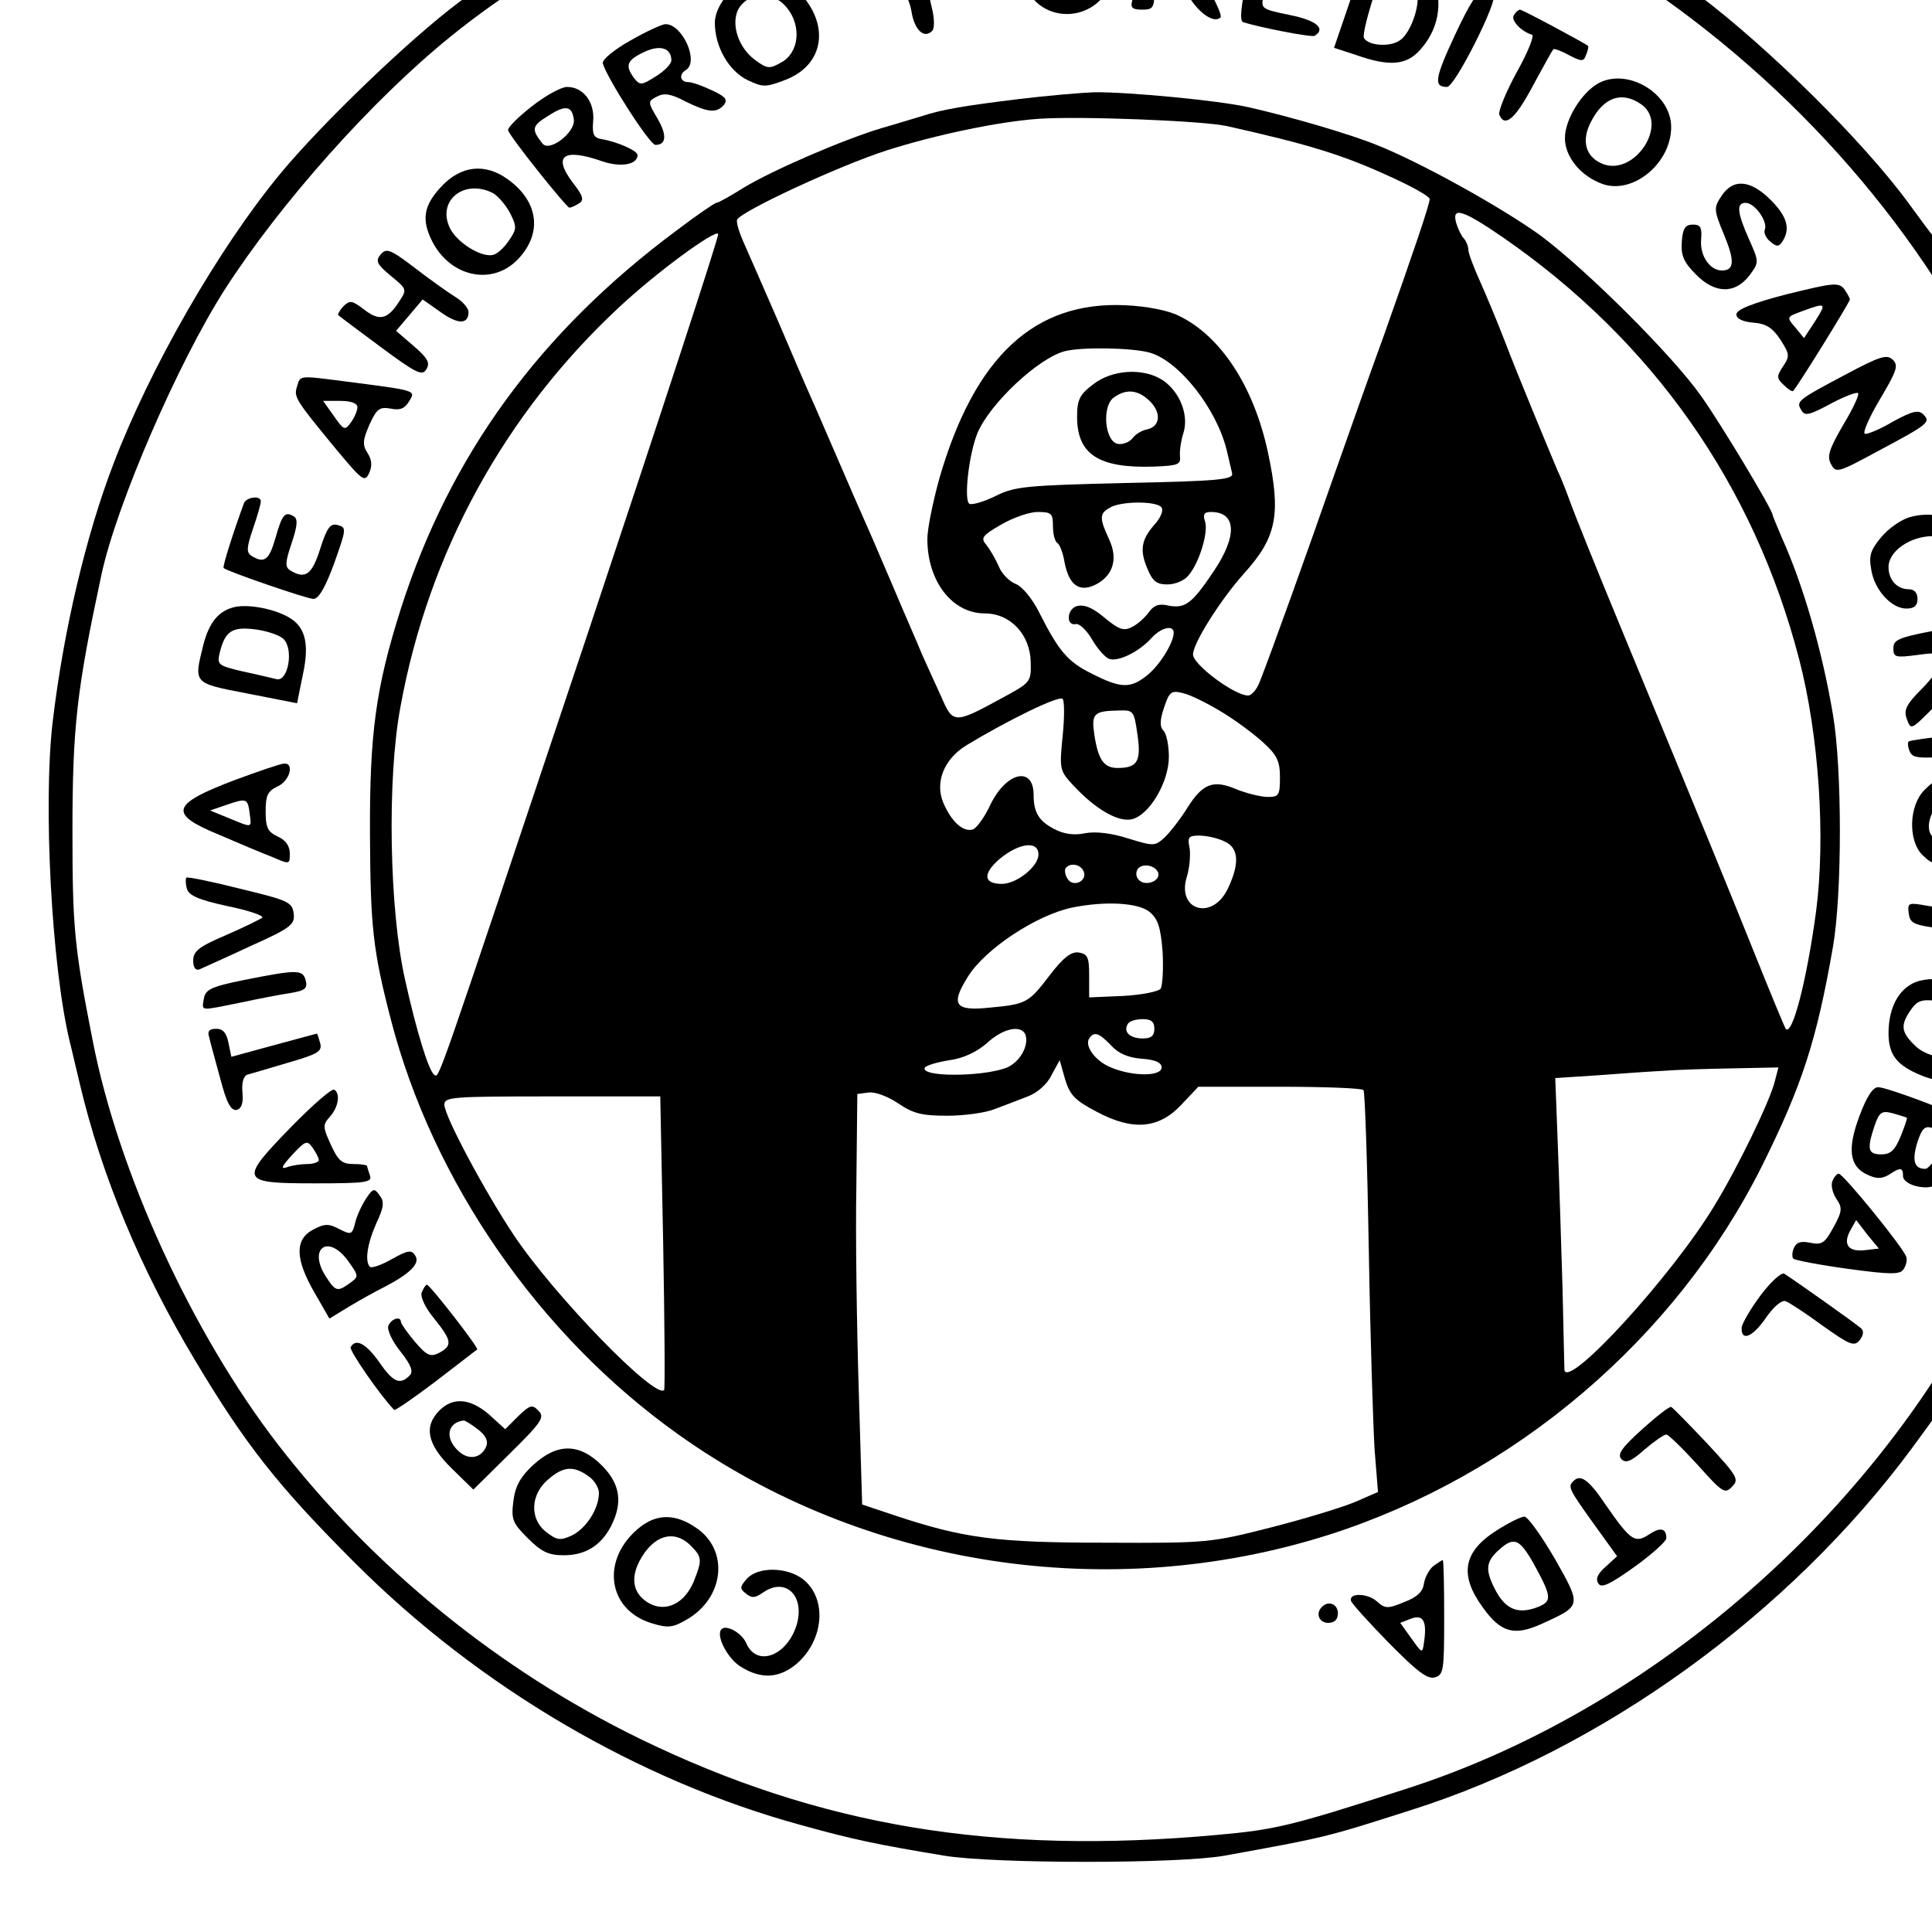 <?xml version="1.0" standalone="no"?>
<!DOCTYPE svg PUBLIC "-//W3C//DTD SVG 20010904//EN"
 "http://www.w3.org/TR/2001/REC-SVG-20010904/DTD/svg10.dtd">
<svg version="1.0" xmlns="http://www.w3.org/2000/svg"
 width="16pt" height="16pt" viewBox="0 0 16 16"
 preserveAspectRatio="xMidYMid meet">
<g transform="translate(0,16) scale(0.004,-0.004)"
fill="#000000" stroke="none">
<path d="M2015 4419 c-90 -10 -267 -43 -315 -59 -14 -4 -45 -13 -70 -20 -25
-7 -54 -16 -65 -21 -11 -4 -42 -15 -70 -24 -148 -48 -376 -173 -544 -299 -102
-76 -286 -253 -371 -356 -128 -155 -269 -401 -345 -600 -58 -151 -104 -349
-126 -535 -20 -171 -2 -505 35 -660 3 -11 12 -51 21 -88 45 -191 126 -385 238
-572 105 -176 172 -261 332 -421 257 -257 587 -451 925 -543 104 -29 156 -40
295 -63 105 -17 486 -17 580 0 210 38 210 38 385 94 396 125 783 405 1038 749
100 136 122 171 184 289 104 199 159 355 203 579 66 334 55 675 -32 976 -8 28
-18 64 -23 80 -15 57 -67 191 -108 277 -39 82 -147 269 -177 306 -8 9 -32 42
-54 72 -93 127 -290 322 -435 431 -87 65 -290 186 -376 223 -36 16 -78 34 -95
41 -78 35 -264 89 -408 120 -146 31 -457 43 -622 24z m390 -44 c188 -17 417
-61 490 -94 11 -5 38 -15 60 -22 76 -23 270 -115 365 -173 341 -209 623 -512
795 -854 78 -156 154 -370 179 -502 4 -19 14 -73 23 -120 21 -107 24 -517 5
-630 -25 -151 -73 -338 -107 -415 -7 -16 -28 -66 -46 -110 -217 -529 -715
-986 -1262 -1160 -236 -76 -266 -83 -387 -94 -463 -42 -823 18 -1195 199 -293
143 -553 355 -750 610 -178 231 -330 563 -383 835 -38 193 -42 234 -42 432 0
219 9 295 60 533 31 145 158 438 255 590 115 179 307 395 470 526 207 168 528
331 758 385 20 5 56 14 80 19 95 23 299 49 452 58 11 1 92 -5 180 -13z"/>
<path d="M2141 4166 c-32 -34 -38 -100 -14 -146 30 -57 108 -66 153 -18 11 12
20 28 20 35 0 20 -38 15 -50 -7 -12 -23 -61 -28 -78 -7 -17 21 -23 72 -13 100
13 34 55 46 80 23 21 -19 51 -21 51 -3 0 49 -109 65 -149 23z"/>
<path d="M2355 4104 c-4 -49 -9 -97 -11 -106 -4 -14 1 -18 20 -18 24 0 26 4
26 41 0 36 2 40 22 37 15 -2 31 -18 46 -45 21 -38 55 -63 69 -49 3 3 -7 26
-21 52 -14 26 -25 47 -24 48 47 17 66 64 39 97 -14 17 -32 22 -88 26 l-71 6
-7 -89z m133 24 c4 -22 -26 -37 -61 -31 -21 4 -27 11 -27 30 0 22 3 24 42 21
31 -2 44 -8 46 -20z"/>
<path d="M1910 4115 c-7 -25 -16 -45 -19 -45 -4 0 -20 14 -36 30 -28 29 -58
39 -69 22 -3 -5 17 -31 45 -58 37 -36 51 -59 56 -87 6 -39 26 -58 43 -41 5 5
5 26 -1 49 -9 35 -7 51 15 108 l25 67 -23 0 c-19 0 -26 -8 -36 -45z"/>
<path d="M2605 4148 c-2 -7 -13 -53 -23 -101 -13 -62 -16 -90 -8 -93 35 -11
142 -32 148 -28 24 15 3 32 -52 43 -58 12 -60 13 -54 39 9 36 5 34 59 21 39
-10 49 -9 55 2 11 17 -3 26 -52 34 -32 6 -38 11 -38 32 0 21 4 24 23 20 12 -3
39 -9 60 -13 35 -6 39 -4 35 12 -5 30 -144 58 -153 32z"/>
<path d="M2825 4083 c-4 -10 -20 -55 -35 -100 l-28 -82 46 -15 c71 -25 106
-21 135 14 30 35 41 78 32 121 -6 25 -17 36 -58 55 -62 28 -82 30 -92 7z m74
-38 c16 -8 31 -21 34 -29 9 -23 -12 -84 -34 -99 -20 -15 -65 -12 -75 4 -6 10
34 139 42 139 3 0 18 -7 33 -15z"/>
<path d="M1550 4043 c-36 -13 -70 -57 -70 -90 0 -50 29 -100 68 -119 32 -15
37 -15 79 1 79 31 92 113 28 181 -32 33 -64 42 -105 27z m80 -60 c30 -38 24
-92 -12 -112 -25 -14 -29 -14 -55 5 -39 29 -53 86 -28 114 26 29 69 26 95 -7z"/>
<path d="M3013 3929 c-43 -92 -45 -109 -17 -109 16 0 106 178 97 193 -2 4 -12
7 -21 7 -12 0 -30 -29 -59 -91z"/>
<path d="M3134 3968 c-6 -10 15 -33 38 -40 5 -2 -9 -37 -32 -78 -22 -40 -38
-80 -36 -87 11 -28 33 -10 70 60 21 39 40 73 42 75 1 2 16 -3 32 -12 27 -14
31 -14 36 1 4 9 5 17 4 18 -11 8 -136 75 -141 75 -3 0 -9 -5 -13 -12z"/>
<path d="M1305 3916 c-34 -19 -59 -40 -57 -47 7 -28 97 -169 109 -169 23 0 24
21 4 55 -20 34 -20 35 -1 45 15 8 29 6 59 -10 47 -23 64 -25 80 -7 8 11 3 17
-25 30 -19 9 -41 17 -49 17 -17 0 -20 16 -5 25 28 17 -7 95 -42 95 -7 0 -40
-15 -73 -34z m85 -41 c0 -7 -14 -22 -32 -33 -30 -19 -33 -19 -45 -4 -19 26
-16 37 20 54 33 16 57 9 57 -17z"/>
<path d="M3310 3828 c-35 -19 -70 -75 -70 -114 0 -39 33 -79 78 -95 63 -22
142 43 142 118 0 69 -89 123 -150 91z m88 -44 c59 -41 -16 -153 -83 -122 -33
15 -41 48 -21 86 26 51 64 64 104 36z"/>
<path d="M1100 3779 c-28 -22 -50 -44 -48 -49 5 -15 121 -160 127 -160 3 0 12
4 20 9 11 7 8 16 -14 44 -41 55 -18 71 62 43 38 -13 73 -7 73 13 0 9 -43 28
-75 33 -16 3 -19 10 -17 36 4 40 -20 72 -54 72 -12 0 -45 -18 -74 -41z m88
-26 c4 -27 -51 -69 -65 -50 -23 29 -22 36 10 56 37 24 51 23 55 -6z"/>
<path d="M2110 3795 c-114 -14 -161 -22 -200 -35 -14 -4 -52 -16 -84 -25 -80
-24 -226 -87 -287 -124 -27 -17 -52 -31 -56 -31 -3 0 -40 -25 -82 -57 -284
-211 -469 -465 -571 -783 -52 -164 -65 -258 -64 -470 1 -189 6 -237 43 -380
87 -337 308 -656 597 -861 384 -273 889 -351 1344 -207 386 123 719 406 898
764 83 167 113 259 147 454 19 110 19 368 0 480 -22 132 -62 270 -106 367 -10
24 -19 45 -19 47 0 10 -106 187 -148 246 -59 84 -237 261 -332 332 -80 58
-249 152 -340 188 -57 23 -177 58 -265 78 -61 14 -252 32 -320 31 -27 -1 -97
-7 -155 -14z m430 -56 c170 -38 242 -60 343 -107 42 -19 77 -39 77 -44 0 -11
-33 -108 -95 -283 -26 -71 -73 -204 -105 -295 -54 -155 -128 -361 -152 -422
-6 -16 -17 -28 -24 -28 -28 0 -114 64 -114 85 0 23 56 112 105 167 68 75 78
122 50 252 -29 135 -97 240 -184 282 -21 11 -66 20 -111 22 -188 9 -312 -106
-385 -358 -13 -47 -25 -104 -25 -126 0 -87 51 -154 119 -154 53 0 94 -44 95
-101 1 -41 0 -42 -59 -74 -99 -54 -102 -54 -126 2 -12 26 -30 66 -40 88 -9 23
-39 90 -64 150 -26 61 -55 128 -65 150 -10 22 -32 74 -50 115 -18 41 -40 93
-50 115 -10 22 -41 94 -69 160 -29 66 -60 138 -70 160 -10 22 -17 44 -15 50 7
17 211 112 311 144 101 32 229 59 313 65 85 6 340 -4 390 -15z m571 -230 c310
-214 520 -512 614 -874 41 -158 55 -369 35 -522 -19 -141 -49 -259 -63 -243
-2 3 -32 75 -66 160 -60 149 -87 215 -277 675 -48 116 -93 228 -101 250 -8 22
-20 54 -28 70 -23 55 -83 199 -110 270 -15 39 -38 94 -51 123 -13 29 -24 58
-24 65 0 7 -4 17 -9 23 -5 5 -12 19 -16 32 -10 35 13 28 96 -29z m-1896 -826
c-320 -956 -305 -914 -316 -908 -11 7 -36 87 -60 195 -33 144 -38 417 -10 566
58 320 216 608 454 829 76 71 196 159 204 151 3 -2 -120 -377 -272 -833z
m1165 587 c61 -17 139 -116 160 -203 4 -17 9 -39 11 -47 3 -13 -28 -16 -221
-20 -206 -5 -229 -7 -269 -27 -24 -12 -49 -19 -54 -16 -12 7 -1 104 17 147 26
61 126 155 181 169 36 9 139 7 175 -3z m25 -321 c4 -6 -2 -20 -12 -32 -30 -33
-34 -55 -18 -93 11 -27 19 -34 42 -34 16 0 35 8 43 18 23 26 42 90 35 112 -5
15 -2 20 12 20 53 0 55 -49 7 -121 -46 -69 -60 -79 -94 -73 -20 5 -31 1 -41
-13 -8 -11 -23 -25 -35 -31 -17 -9 -27 -6 -57 19 -26 22 -43 28 -58 24 -21 -7
-22 -42 -1 -37 7 1 22 -13 33 -32 11 -19 27 -37 35 -40 18 -7 62 14 88 43 20
22 46 28 46 11 0 -21 -30 -69 -56 -89 -34 -27 -54 -26 -113 4 -51 25 -69 47
-110 128 -14 28 -35 53 -48 58 -13 5 -29 21 -35 36 -7 16 -18 35 -26 45 -12
14 -9 19 31 42 24 14 58 26 75 26 29 0 32 -3 32 -29 0 -17 4 -32 9 -35 5 -3
12 -21 15 -40 9 -46 29 -62 61 -48 39 18 51 54 31 96 -20 43 -20 53 2 65 23
14 99 14 107 0z m121 -421 c29 -17 68 -46 88 -64 30 -27 36 -40 36 -73 0 -37
-2 -41 -25 -41 -14 0 -42 7 -63 15 -50 22 -72 13 -104 -38 -15 -24 -37 -52
-48 -62 -19 -17 -22 -17 -74 -1 -34 11 -67 15 -89 11 -23 -5 -45 -2 -65 9 -31
16 -42 34 -42 70 0 61 -57 48 -90 -21 -11 -24 -27 -46 -35 -50 -20 -7 -45 15
-62 55 -18 43 2 91 48 119 84 51 192 104 199 96 4 -4 4 -39 0 -78 -7 -69 -6
-71 24 -103 45 -48 92 -75 120 -68 36 9 76 77 76 129 0 24 -5 48 -11 54 -8 8
-8 21 1 48 11 33 15 36 39 30 14 -3 49 -20 77 -37z m-171 -49 c8 -55 0 -69
-41 -69 -28 0 -40 16 -48 67 -7 46 -2 51 51 52 30 1 31 -1 38 -50z m180 -221
c30 -13 32 -46 7 -98 -32 -67 -106 -45 -85 24 6 19 8 46 6 60 -5 23 -2 26 20
26 14 0 38 -5 52 -12z m-385 -27 c0 -25 -45 -61 -76 -61 -38 0 -40 21 -4 52
40 33 80 38 80 9z m94 -36 c7 -20 -23 -33 -34 -14 -5 7 -6 17 -4 21 9 13 32 9
38 -7z m154 -2 c5 -17 -26 -29 -40 -15 -6 6 -7 15 -3 22 9 14 37 9 43 -7z
m-18 -81 c17 -14 23 -31 27 -82 2 -36 0 -70 -4 -77 -5 -6 -40 -13 -78 -15
l-70 -3 0 45 c0 38 -3 45 -22 48 -15 2 -31 -10 -58 -45 -45 -59 -49 -62 -124
-69 -74 -8 -84 5 -47 64 36 58 143 128 216 143 69 14 137 10 160 -9z m10 -242
c0 -15 -7 -20 -24 -20 -27 0 -41 14 -31 30 3 6 17 10 31 10 17 0 24 -5 24 -20z
m-267 -12 c8 -23 -12 -58 -40 -69 -52 -19 -180 -19 -168 1 3 4 25 11 51 15 29
4 56 17 77 35 33 31 71 39 80 18z m177 -22 c15 -17 36 -26 64 -28 28 -2 41 -8
41 -18 0 -19 -60 -19 -105 0 -32 13 -55 44 -45 60 10 15 20 12 45 -14z m-29
-138 c75 -40 129 -35 176 16 l34 36 169 0 c93 0 171 -3 173 -7 3 -5 8 -154 11
-333 3 -179 9 -364 12 -412 l7 -87 -46 -20 c-25 -11 -104 -35 -174 -53 -126
-32 -132 -33 -343 -32 -227 0 -295 9 -439 57 l-66 22 -7 235 c-4 129 -7 321
-5 425 l2 190 23 3 c14 2 40 -8 61 -22 31 -21 48 -26 102 -26 35 0 80 6 99 14
19 7 50 19 68 26 19 7 40 25 49 44 l17 31 11 -39 c10 -33 20 -44 66 -68z
m1404 65 c-9 -40 -78 -182 -126 -260 -87 -144 -301 -378 -310 -340 0 1 -2 79
-4 172 -3 94 -7 229 -10 302 l-5 131 92 6 c51 4 111 8 133 9 22 2 84 4 139 5
l98 2 -7 -27z m-2302 -335 c3 -166 4 -304 2 -306 -19 -19 -226 194 -310 319
-59 88 -145 248 -145 272 0 16 17 17 223 17 l224 0 6 -302z"/>
<path d="M2263 3204 c-28 -21 -33 -32 -33 -67 0 -78 45 -107 160 -103 48 2 55
4 53 21 -1 11 2 33 7 48 12 37 -7 86 -43 110 -40 26 -105 22 -144 -9z m118
-35 c24 -24 21 -52 -6 -58 -11 -2 -24 -10 -30 -18 -6 -8 -20 -14 -31 -12 -27
6 -33 78 -8 96 26 19 51 16 75 -8z"/>
<path d="M914 3614 c-37 -39 -42 -69 -19 -114 37 -72 120 -91 173 -41 56 54
49 123 -17 170 -47 34 -97 28 -137 -15z m107 -14 c10 -6 26 -24 35 -41 14 -28
14 -33 -1 -55 -9 -14 -23 -28 -32 -31 -24 -9 -80 26 -93 58 -24 56 33 99 91
69z"/>
<path d="M3564 3594 c-16 -24 -16 -28 5 -79 23 -55 22 -75 -4 -75 -25 0 -46
31 -43 64 2 25 -1 31 -17 31 -16 0 -21 -8 -23 -35 -2 -28 3 -42 29 -68 40 -41
82 -41 112 -1 19 26 19 27 -2 74 -25 56 -26 75 -7 75 19 0 46 -38 40 -55 -3
-6 2 -18 11 -25 14 -12 18 -11 26 1 16 26 9 51 -25 85 -42 42 -78 45 -102 8z"/>
<path d="M788 3473 c-11 -13 -8 -20 21 -44 34 -28 34 -28 17 -54 -24 -37 -41
-40 -72 -16 -25 19 -29 20 -43 7 -8 -9 -13 -17 -10 -19 2 -2 42 -32 88 -66 74
-55 86 -60 94 -45 8 13 2 23 -27 48 l-36 31 28 33 27 32 37 -26 c36 -26 58
-26 58 0 0 8 -12 22 -27 31 -16 10 -54 37 -85 61 -50 38 -58 41 -70 27z"/>
<path d="M3700 3391 c-73 -19 -105 -32 -105 -42 0 -9 13 -15 35 -17 27 -2 40
-11 56 -35 19 -30 20 -34 6 -55 -14 -21 -14 -25 1 -39 9 -9 18 -15 20 -12 17
22 117 184 117 189 0 3 -6 13 -12 22 -12 14 -24 12 -118 -11z m58 -56 l-23
-35 -18 22 c-19 22 -18 22 15 34 49 18 50 17 26 -21z"/>
<path d="M3820 3224 c-100 -53 -102 -55 -90 -74 7 -12 17 -9 60 14 28 15 54
25 57 22 3 -3 -11 -33 -31 -66 -29 -50 -34 -65 -25 -81 10 -19 14 -18 97 27
105 56 110 60 94 76 -10 10 -23 7 -63 -15 -27 -16 -54 -27 -58 -25 -5 2 9 34
31 71 35 59 39 70 27 82 -12 12 -26 8 -99 -31z"/>
<path d="M615 3200 c-7 -22 -4 -27 80 -129 55 -66 60 -70 69 -51 7 15 6 28 -3
42 -11 17 -10 27 4 59 15 33 21 37 44 33 19 -4 29 0 38 15 14 23 17 22 -130
41 -100 13 -95 13 -102 -10z m125 -43 c0 -7 -6 -21 -13 -31 -13 -18 -15 -17
-36 13 l-22 31 35 0 c23 0 36 -5 36 -13z"/>
<path d="M505 2958 c-21 -57 -45 -132 -42 -134 7 -7 173 -64 186 -64 11 0 25
25 43 74 25 71 26 74 7 79 -15 4 -22 -5 -36 -49 -17 -54 -31 -64 -62 -45 -11
7 -11 16 3 57 12 36 13 50 4 55 -18 11 -24 4 -38 -46 -13 -45 -23 -52 -49 -36
-11 7 -11 16 3 57 9 26 16 51 16 56 0 13 -30 9 -35 -4z"/>
<path d="M3953 2929 c-17 -5 -43 -23 -58 -41 -22 -26 -26 -39 -21 -66 6 -43
42 -82 73 -82 16 0 23 6 23 20 0 13 -7 20 -18 20 -24 0 -42 19 -42 46 0 33 45
64 92 64 32 0 40 -5 50 -26 9 -19 9 -30 0 -44 -13 -22 -5 -53 12 -47 21 7 39
52 32 80 -15 62 -77 95 -143 76z"/>
<path d="M485 2743 c-33 -8 -52 -32 -64 -78 -20 -81 -22 -79 92 -101 l102 -20
12 59 c15 69 4 104 -37 123 -33 16 -80 23 -105 17z m102 -66 c22 -22 9 -90
-15 -83 -9 2 -41 10 -70 16 -51 12 -53 14 -47 39 11 44 25 54 73 48 24 -3 51
-12 59 -20z"/>
<path d="M3998 2693 c-67 -13 -78 -18 -78 -35 0 -19 4 -20 50 -14 43 6 50 4
50 -11 0 -9 -18 -36 -40 -58 -34 -34 -39 -45 -32 -64 8 -22 9 -22 48 17 38 38
41 39 52 21 15 -24 64 -25 88 -2 13 13 15 28 11 73 -11 101 -9 100 -149 73z
m110 -68 c6 -71 -40 -70 -54 2 -5 25 -3 32 12 36 32 8 39 2 42 -38z"/>
<path d="M4045 2478 c-49 -5 -91 -11 -93 -13 -3 -2 -2 -12 2 -21 6 -14 18 -15
104 -9 53 4 100 9 105 12 15 9 7 43 -10 42 -10 -1 -58 -6 -108 -11z"/>
<path d="M486 2385 c-132 -50 -138 -70 -33 -113 39 -17 89 -38 110 -46 37 -16
37 -16 37 7 0 16 -9 28 -25 35 -21 10 -25 19 -25 52 0 33 4 42 25 52 25 11 35
49 13 47 -7 0 -53 -16 -102 -34z m31 -70 c4 -30 6 -29 -43 -9 l-39 16 35 12
c41 14 43 13 47 -19z"/>
<path d="M3985 2365 c-33 -32 -35 -105 -5 -135 21 -21 32 -23 67 -14 17 5 29
23 44 65 12 33 28 59 35 59 21 0 27 -39 10 -65 -32 -49 -5 -80 28 -33 34 49
10 138 -38 138 -34 0 -55 -21 -69 -70 -9 -33 -18 -46 -34 -48 -32 -5 -40 33
-14 69 39 53 21 80 -24 34z"/>
<path d="M386 2183 c-2 -2 -2 -13 1 -23 4 -14 24 -23 84 -36 44 -9 76 -20 72
-24 -4 -3 -38 -20 -75 -36 -56 -24 -68 -33 -68 -53 0 -14 5 -21 13 -18 6 3 54
24 105 48 85 38 93 45 90 68 -3 23 -11 27 -111 51 -59 15 -109 25 -111 23z"/>
<path d="M4136 2139 l-6 -31 -62 7 c-35 3 -76 9 -91 12 -26 4 -28 2 -25 -19 3
-21 10 -24 88 -33 l85 -10 -3 -32 c-3 -27 0 -33 16 -33 16 0 20 10 26 53 10
84 8 117 -8 117 -7 0 -16 -14 -20 -31z"/>
<path d="M505 1971 c-69 -14 -80 -20 -83 -39 -4 -26 -10 -25 75 -8 37 8 84 17
104 20 31 5 36 10 32 26 -6 23 -17 23 -128 1z"/>
<path d="M3973 1969 c-39 -11 -63 -52 -63 -108 0 -45 17 -67 69 -88 47 -20 94
-9 125 28 28 33 34 85 16 120 -21 38 -95 62 -147 48z m102 -59 c18 -15 20 -71
3 -88 -22 -22 -86 -14 -113 13 -29 28 -31 42 -9 74 14 20 23 23 60 18 24 -2
51 -10 59 -17z"/>
<path d="M433 1853 c2 -10 13 -49 23 -86 13 -50 22 -67 34 -65 10 3 14 13 12
36 -2 20 2 34 10 37 7 2 45 13 85 25 62 18 70 23 66 40 -3 11 -6 20 -7 20 -1
0 -41 -11 -89 -24 l-88 -24 -6 29 c-4 20 -11 29 -25 29 -15 0 -19 -5 -15 -17z"/>
<path d="M603 1667 c-109 -112 -107 -117 49 -117 105 0 119 2 114 16 -3 9 -6
18 -6 20 0 2 -13 4 -28 4 -24 0 -32 7 -47 40 -17 37 -17 41 -2 58 18 20 22 48
9 56 -5 3 -45 -32 -89 -77z m57 -69 c0 -4 -11 -8 -24 -8 -13 0 -33 -3 -43 -7
-13 -4 -9 3 12 26 27 29 31 31 42 15 7 -10 13 -21 13 -26z"/>
<path d="M3850 1690 c-26 -69 -21 -105 16 -122 19 -9 30 -9 45 0 24 16 29 15
29 -3 0 -18 48 -31 69 -18 17 10 56 84 63 117 2 15 -13 25 -82 52 -47 18 -92
33 -101 33 -11 1 -24 -19 -39 -59z m98 -4 c1 -2 -5 -19 -13 -39 -12 -29 -21
-37 -40 -37 -28 0 -30 11 -14 59 10 29 15 32 38 26 14 -4 27 -8 29 -9z m80
-31 c9 -8 -29 -75 -42 -75 -23 0 -28 17 -16 56 10 29 15 34 33 28 12 -4 23 -8
25 -9z"/>
<path d="M3794 1555 c-4 -8 0 -25 8 -37 13 -19 12 -26 -6 -59 -18 -33 -24 -37
-48 -32 -20 4 -29 1 -34 -11 -4 -9 -4 -19 -1 -22 3 -3 54 -13 113 -21 88 -12
108 -12 115 -1 5 7 8 19 6 25 -3 16 -130 172 -140 173 -4 0 -10 -7 -13 -15z
m70 -143 c-36 -5 -49 10 -34 39 l13 23 23 -30 24 -29 -26 -3z"/>
<path d="M757 1517 c-9 -14 -19 -36 -22 -50 -6 -23 -8 -24 -32 -12 -22 12 -31
12 -55 -1 -38 -20 -37 -61 3 -130 l31 -54 41 25 c23 14 56 32 72 40 54 28 75
49 65 65 -8 13 -15 12 -49 -7 -21 -12 -41 -19 -45 -16 -11 11 -6 47 13 90 16
34 17 45 7 58 -11 16 -14 15 -29 -8z m-36 -128 c22 -31 22 -32 4 -45 -26 -19
-30 -18 -49 11 -40 60 3 92 45 34z"/>
<path d="M3645 1318 c-21 -28 -38 -58 -39 -66 -2 -30 22 -21 49 18 17 25 34
39 42 36 8 -3 43 -26 77 -51 56 -40 65 -43 76 -30 8 10 9 19 4 24 -9 9 -141
102 -160 114 -6 3 -28 -17 -49 -45z"/>
<path d="M873 1324 c-3 -9 7 -31 26 -54 37 -46 38 -56 10 -71 -18 -9 -25 -6
-50 23 -15 18 -28 36 -29 41 0 13 -20 7 -26 -8 -3 -8 8 -32 25 -53 23 -29 27
-42 19 -50 -20 -20 -34 -14 -63 28 -27 38 -48 50 -59 31 -4 -6 61 -100 90
-130 2 -2 41 25 86 59 46 35 84 65 86 66 4 3 -98 134 -104 134 -3 0 -7 -7 -11
-16z"/>
<path d="M910 1080 c-33 -33 -26 -70 25 -120 l45 -44 75 74 c67 66 73 76 60
89 -13 14 -18 12 -42 -11 l-27 -27 -33 30 c-39 34 -75 37 -103 9z m79 -39 c16
-12 22 -24 18 -35 -10 -25 -36 -30 -57 -11 -30 27 -24 60 10 64 3 0 16 -8 29
-18z"/>
<path d="M3400 1041 c-43 -39 -52 -52 -43 -62 9 -9 20 -5 48 20 20 17 40 31
45 31 4 0 33 -28 64 -62 52 -58 57 -62 72 -46 15 15 12 21 -52 90 -38 40 -71
74 -74 75 -3 2 -30 -19 -60 -46z"/>
<path d="M1104 967 c-26 -24 -37 -43 -41 -74 -5 -39 -2 -46 30 -78 28 -28 43
-35 74 -35 45 0 77 20 98 60 25 49 19 88 -19 126 -46 46 -92 47 -142 1z m114
-23 c12 -8 22 -24 22 -35 0 -33 -27 -74 -56 -88 -24 -11 -31 -10 -53 7 -35 27
-33 78 4 109 31 27 52 29 83 7z"/>
<path d="M3257 933 c-11 -11 -9 -16 42 -87 l49 -68 -24 -22 c-16 -14 -21 -25
-15 -34 6 -11 23 -3 75 34 36 26 66 53 66 59 0 21 -12 24 -36 8 -29 -19 -38
-13 -90 62 -35 52 -52 64 -67 48z"/>
<path d="M1326 839 c-83 -65 -70 -172 24 -200 33 -10 43 -9 72 8 78 45 88 144
19 190 -42 29 -80 29 -115 2z m104 -39 c24 -24 24 -30 6 -75 -19 -45 -57 -63
-91 -45 -33 18 -41 50 -21 88 28 53 71 67 106 32z"/>
<path d="M3098 831 c-69 -44 -77 -92 -28 -159 37 -52 65 -60 122 -34 83 38 83
36 27 135 -28 48 -56 87 -63 87 -7 0 -33 -13 -58 -29z m76 -66 c40 -73 41 -81
5 -94 -38 -13 -63 -2 -84 39 -20 39 -19 56 7 80 32 29 43 25 72 -25z"/>
<path d="M2968 758 c-9 -7 -18 -24 -20 -37 -2 -16 -14 -28 -41 -38 -34 -14
-39 -14 -57 2 -18 16 -57 18 -53 1 0 -4 35 -43 77 -86 58 -59 81 -77 96 -73
19 5 20 14 20 124 0 66 -1 119 -3 119 -2 0 -10 -6 -19 -12z m-20 -160 c-3 -22
-4 -21 -26 10 l-23 32 23 9 c25 9 33 -6 26 -51z"/>
<path d="M1546 731 c-14 -16 -15 -20 -2 -30 12 -10 19 -10 36 2 46 32 86 -6
70 -65 -19 -66 -83 -91 -105 -40 -9 21 -41 39 -51 29 -13 -12 12 -61 40 -78
42 -26 79 -24 115 6 57 49 64 135 14 175 -33 26 -94 27 -117 1z"/>
<path d="M2737 673 c-14 -13 -6 -33 13 -33 13 0 20 7 20 20 0 19 -20 27 -33
13z"/>
</g>
</svg>
